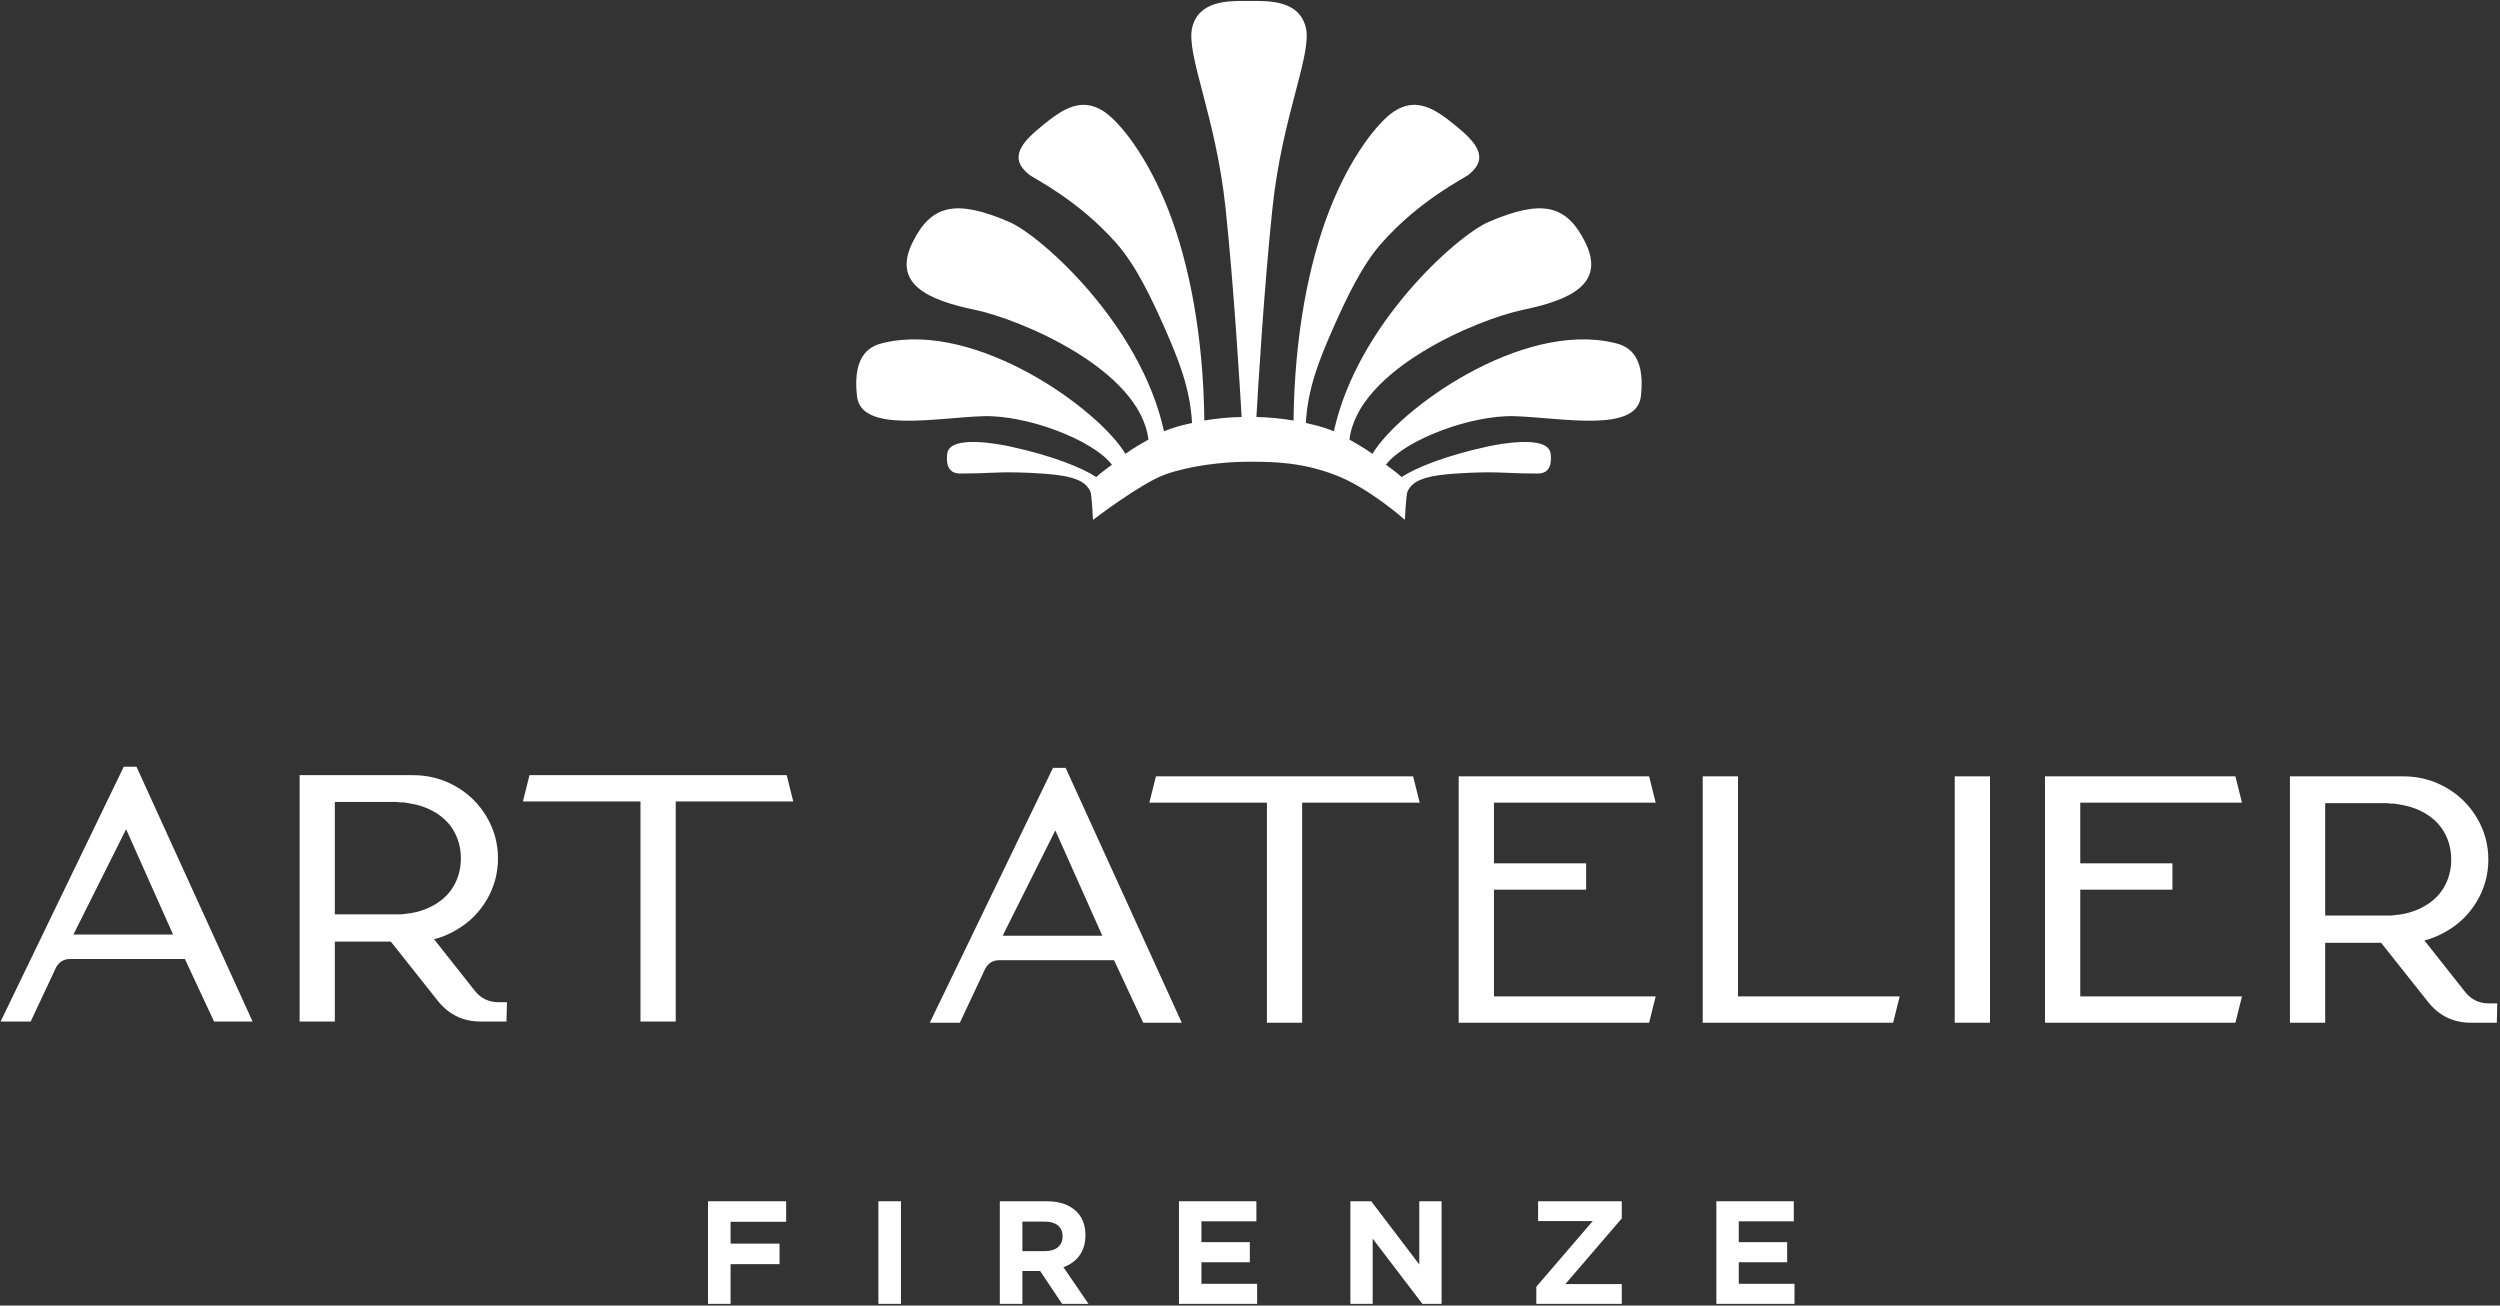 <?xml version="1.0" encoding="UTF-8" standalone="no"?>
<!DOCTYPE svg PUBLIC "-//W3C//DTD SVG 1.1//EN" "http://www.w3.org/Graphics/SVG/1.1/DTD/svg11.dtd">
<svg width="100%" height="100%" viewBox="0 0 360 188" version="1.1" xmlns="http://www.w3.org/2000/svg" xmlns:xlink="http://www.w3.org/1999/xlink" xml:space="preserve" xmlns:serif="http://www.serif.com/" style="fill-rule:evenodd;clip-rule:evenodd;stroke-linejoin:round;stroke-miterlimit:2;">
    <rect x="0" y="0" width="360" height="188" fill="#333333" stroke="none"/>
    <g transform="matrix(1,0,0,1,-1060.41,-1660.59)">
        <g transform="matrix(4.167,0,0,4.167,0,0)">
            <path d="M258.836,427.165L257.015,430.805L260.459,430.805L258.836,427.165ZM259.194,425.005L263.207,433.811L261.875,433.811L260.867,431.65L256.903,431.65C256.686,431.65 256.523,431.747 256.415,431.942L255.538,433.811L254.499,433.811L258.755,425.005L259.194,425.005Z" style="fill:white;fill-rule:nonzero;"/>
        </g>
        <g transform="matrix(4.167,0,0,4.167,0,0)">
            <path d="M266.049,426.223L266.049,430.106L268.357,430.106C268.443,430.095 268.525,430.085 268.6,430.074L268.633,430.074C268.904,430.03 269.147,429.955 269.364,429.846C269.71,429.673 269.97,429.44 270.144,429.148C270.306,428.877 270.393,428.573 270.404,428.238L270.404,428.108C270.393,427.772 270.306,427.469 270.144,427.198C269.97,426.905 269.71,426.673 269.364,426.499C269.147,426.391 268.904,426.315 268.633,426.272C268.568,426.261 268.503,426.25 268.438,426.239L268.308,426.239C268.253,426.229 268.216,426.223 268.194,426.223L266.049,426.223ZM271.72,433.144L271.997,433.144L271.98,433.811L271.086,433.811C270.48,433.811 269.987,433.572 269.608,433.096L267.983,431.048L266.049,431.048L266.049,433.811L264.832,433.811L264.832,425.297L268.747,425.297C269.277,425.297 269.767,425.424 270.217,425.679C270.667,425.933 271.024,426.283 271.29,426.727C271.554,427.171 271.687,427.653 271.687,428.173C271.687,428.693 271.554,429.175 271.29,429.619C271.024,430.063 270.669,430.409 270.225,430.658C269.987,430.799 269.738,430.902 269.478,430.967L270.891,432.755C271.097,433.014 271.374,433.144 271.72,433.144Z" style="fill:white;fill-rule:nonzero;"/>
        </g>
        <g transform="matrix(4.167,0,0,4.167,0,0)">
            <path d="M281.664,425.297L281.891,426.207L277.83,426.207L277.83,433.811L276.611,433.811L276.611,426.207L272.548,426.207L272.776,425.297L281.664,425.297Z" style="fill:white;fill-rule:nonzero;"/>
        </g>
        <g transform="matrix(4.167,0,0,4.167,0,0)">
            <path d="M290.947,427.206L289.127,430.846L292.571,430.846L290.947,427.206ZM291.304,425.046L295.317,433.852L293.985,433.852L292.977,431.691L289.013,431.691C288.797,431.691 288.635,431.788 288.526,431.983L287.648,433.852L286.609,433.852L290.866,425.046L291.304,425.046Z" style="fill:white;fill-rule:nonzero;"/>
        </g>
        <g transform="matrix(4.167,0,0,4.167,0,0)">
            <path d="M303.311,425.338L303.539,426.248L299.477,426.248L299.477,433.852L298.259,433.852L298.259,426.248L294.196,426.248L294.424,425.338L303.311,425.338Z" style="fill:white;fill-rule:nonzero;"/>
        </g>
        <g transform="matrix(4.167,0,0,4.167,0,0)">
            <path d="M306.105,429.254L306.105,432.942L311.694,432.942L311.467,433.852L304.886,433.852L304.886,425.338L311.467,425.338L311.694,426.248L306.105,426.248L306.105,428.344L309.29,428.344L309.29,429.254L306.105,429.254Z" style="fill:white;fill-rule:nonzero;"/>
        </g>
        <g transform="matrix(4.167,0,0,4.167,0,0)">
            <path d="M314.538,432.942L320.127,432.942L319.899,433.852L313.319,433.852L313.319,425.338L314.538,425.338L314.538,432.942Z" style="fill:white;fill-rule:nonzero;"/>
        </g>
        <g transform="matrix(4.167,0,0,4.167,0,0)">
            <rect x="322.028" y="425.338" width="1.219" height="8.514" style="fill:white;fill-rule:nonzero;"/>
        </g>
        <g transform="matrix(4.167,0,0,4.167,0,0)">
            <path d="M326.366,429.254L326.366,432.942L331.955,432.942L331.727,433.852L325.147,433.852L325.147,425.338L331.727,425.338L331.955,426.248L326.366,426.248L326.366,428.344L329.551,428.344L329.551,429.254L326.366,429.254Z" style="fill:white;fill-rule:nonzero;"/>
        </g>
        <g transform="matrix(4.167,0,0,4.167,0,0)">
            <path d="M334.83,426.264L334.83,430.147L337.137,430.147C337.223,430.137 337.305,430.126 337.381,430.115L337.414,430.115C337.684,430.072 337.928,429.996 338.144,429.888C338.491,429.714 338.751,429.481 338.925,429.189C339.087,428.918 339.174,428.615 339.184,428.279L339.184,428.149C339.174,427.813 339.087,427.51 338.925,427.239C338.751,426.947 338.491,426.714 338.144,426.54C337.928,426.432 337.684,426.356 337.414,426.313C337.348,426.302 337.284,426.291 337.219,426.281L337.089,426.281C337.034,426.27 336.997,426.264 336.974,426.264L334.83,426.264ZM340.501,433.185L340.777,433.185L340.761,433.852L339.867,433.852C339.261,433.852 338.767,433.614 338.388,433.137L336.763,431.09L334.83,431.09L334.83,433.852L333.612,433.852L333.612,425.338L337.527,425.338C338.057,425.338 338.548,425.466 338.998,425.72C339.447,425.974 339.804,426.324 340.07,426.768C340.335,427.212 340.468,427.694 340.468,428.214C340.468,428.734 340.335,429.216 340.07,429.66C339.804,430.104 339.45,430.451 339.006,430.7C338.767,430.841 338.518,430.944 338.259,431.009L339.672,432.796C339.878,433.055 340.154,433.185 340.501,433.185Z" style="fill:white;fill-rule:nonzero;"/>
        </g>
        <g transform="matrix(4.167,0,0,4.167,0,0)">
            <path d="M310.259,410.357C307.04,409.596 302.824,412.656 301.907,414.193C301.577,413.958 301.394,413.87 301.111,413.699C301.407,411.27 305.547,409.54 307.118,409.214C308.741,408.877 309.968,408.32 309.264,406.892C308.619,405.582 307.769,405.386 305.926,406.177C304.826,406.649 301.377,409.721 300.574,413.412C300.201,413.266 300.002,413.217 299.604,413.127C299.669,411.931 300.071,410.932 300.54,409.869C301.009,408.805 301.546,407.677 302.217,406.917C303.54,405.418 305.064,404.679 305.227,404.55C305.982,403.951 305.46,403.403 304.754,402.83C304.086,402.289 303.429,401.839 302.639,402.369C302.115,402.72 301.147,403.891 300.404,405.813C299.702,407.629 299.211,410.121 299.18,413.042C298.765,412.97 298.336,412.931 297.896,412.919C297.947,412.014 298.161,408.431 298.453,405.682C298.789,402.512 299.827,400.384 299.603,399.459C299.378,398.533 298.359,398.542 297.77,398.542L297.511,398.542C296.922,398.542 295.902,398.533 295.678,399.459C295.453,400.384 296.491,402.512 296.828,405.682C297.12,408.43 297.333,412.014 297.385,412.919C296.943,412.93 296.513,412.97 296.096,413.042C296.065,410.121 295.574,407.629 294.872,405.813C294.129,403.891 293.161,402.72 292.636,402.369C291.846,401.839 291.19,402.289 290.522,402.83C289.815,403.403 289.293,403.951 290.048,404.55C290.211,404.679 291.736,405.418 293.059,406.917C293.73,407.677 294.267,408.805 294.736,409.869C295.205,410.932 295.606,411.931 295.672,413.127C295.274,413.217 295.074,413.266 294.702,413.412C293.899,409.721 290.449,406.649 289.35,406.177C287.506,405.386 286.657,405.582 286.011,406.892C285.308,408.32 286.534,408.877 288.158,409.214C289.729,409.54 293.869,411.27 294.165,413.699C293.882,413.87 293.698,413.958 293.369,414.193C292.451,412.656 288.236,409.596 285.017,410.357C284.654,410.443 283.917,410.664 284.093,412.205C284.239,413.482 286.808,412.945 288.455,412.892C289.941,412.844 292.23,413.697 292.905,414.569C292.702,414.717 292.553,414.825 292.36,414.995C291.885,414.68 290.855,414.257 289.379,413.938C288.984,413.852 287.298,413.53 287.212,414.183C287.172,414.491 287.212,414.874 287.657,414.874C288.633,414.874 288.821,414.818 289.646,414.836C290.048,414.845 291.039,414.88 291.501,415.018C291.85,415.122 292.022,415.238 292.152,415.478C292.211,415.589 292.249,416.475 292.249,416.475C292.249,416.475 293.907,415.207 294.736,414.909C295.579,414.606 296.735,414.466 297.622,414.466C298.509,414.466 299.45,414.48 300.619,414.923C301.788,415.366 303.027,416.475 303.027,416.475C303.027,416.475 303.064,415.589 303.124,415.478C303.254,415.238 303.425,415.122 303.774,415.018C304.237,414.88 305.227,414.845 305.629,414.836C306.455,414.818 306.643,414.874 307.619,414.874C308.063,414.874 308.104,414.491 308.063,414.183C307.978,413.53 306.292,413.852 305.896,413.938C304.421,414.257 303.391,414.68 302.916,414.995C302.723,414.825 302.574,414.717 302.371,414.569C303.045,413.697 305.335,412.844 306.821,412.892C308.467,412.945 311.037,413.482 311.183,412.205C311.359,410.664 310.621,410.443 310.259,410.357Z" style="fill:white;fill-rule:nonzero;"/>
        </g>
        <g transform="matrix(4.167,0,0,4.167,0,0)">
            <path d="M278.945,440.022L281.645,440.022L281.645,440.731L279.725,440.731L279.725,441.486L281.417,441.486L281.417,442.195L279.725,442.195L279.725,443.568L278.945,443.568L278.945,440.022Z" style="fill:white;fill-rule:nonzero;"/>
        </g>
        <g transform="matrix(4.167,0,0,4.167,0,0)">
            <rect x="284.833" y="440.022" width="0.779" height="3.546" style="fill:white;fill-rule:nonzero;"/>
        </g>
        <g transform="matrix(4.167,0,0,4.167,0,0)">
            <path d="M290.6,441.745C290.979,441.745 291.198,441.542 291.198,441.243L291.198,441.233C291.198,440.898 290.965,440.726 290.585,440.726L289.809,440.726L289.809,441.745L290.6,441.745ZM289.029,440.022L290.65,440.022C291.101,440.022 291.451,440.148 291.684,440.382C291.882,440.579 291.988,440.858 291.988,441.192L291.988,441.202C291.988,441.775 291.678,442.134 291.227,442.301L292.094,443.568L291.182,443.568L290.423,442.433L289.809,442.433L289.809,443.568L289.029,443.568L289.029,440.022Z" style="fill:white;fill-rule:nonzero;"/>
        </g>
        <g transform="matrix(4.167,0,0,4.167,0,0)">
            <path d="M295.22,440.022L297.895,440.022L297.895,440.715L295.996,440.715L295.996,441.435L297.668,441.435L297.668,442.13L295.996,442.13L295.996,442.874L297.921,442.874L297.921,443.568L295.22,443.568L295.22,440.022Z" style="fill:white;fill-rule:nonzero;"/>
        </g>
        <g transform="matrix(4.167,0,0,4.167,0,0)">
            <path d="M301.144,440.022L301.863,440.022L303.525,442.206L303.525,440.022L304.295,440.022L304.295,443.568L303.632,443.568L301.914,441.314L301.914,443.568L301.144,443.568L301.144,440.022Z" style="fill:white;fill-rule:nonzero;"/>
        </g>
        <g transform="matrix(4.167,0,0,4.167,0,0)">
            <path d="M307.569,442.975L309.519,440.706L307.63,440.706L307.63,440.022L310.522,440.022L310.522,440.615L308.572,442.884L310.522,442.884L310.522,443.568L307.569,443.568L307.569,442.975Z" style="fill:white;fill-rule:nonzero;"/>
        </g>
        <g transform="matrix(4.167,0,0,4.167,0,0)">
            <path d="M313.791,440.022L316.466,440.022L316.466,440.715L314.565,440.715L314.565,441.435L316.237,441.435L316.237,442.13L314.565,442.13L314.565,442.874L316.491,442.874L316.491,443.568L313.791,443.568L313.791,440.022Z" style="fill:white;fill-rule:nonzero;"/>
        </g>
    </g>
</svg>
